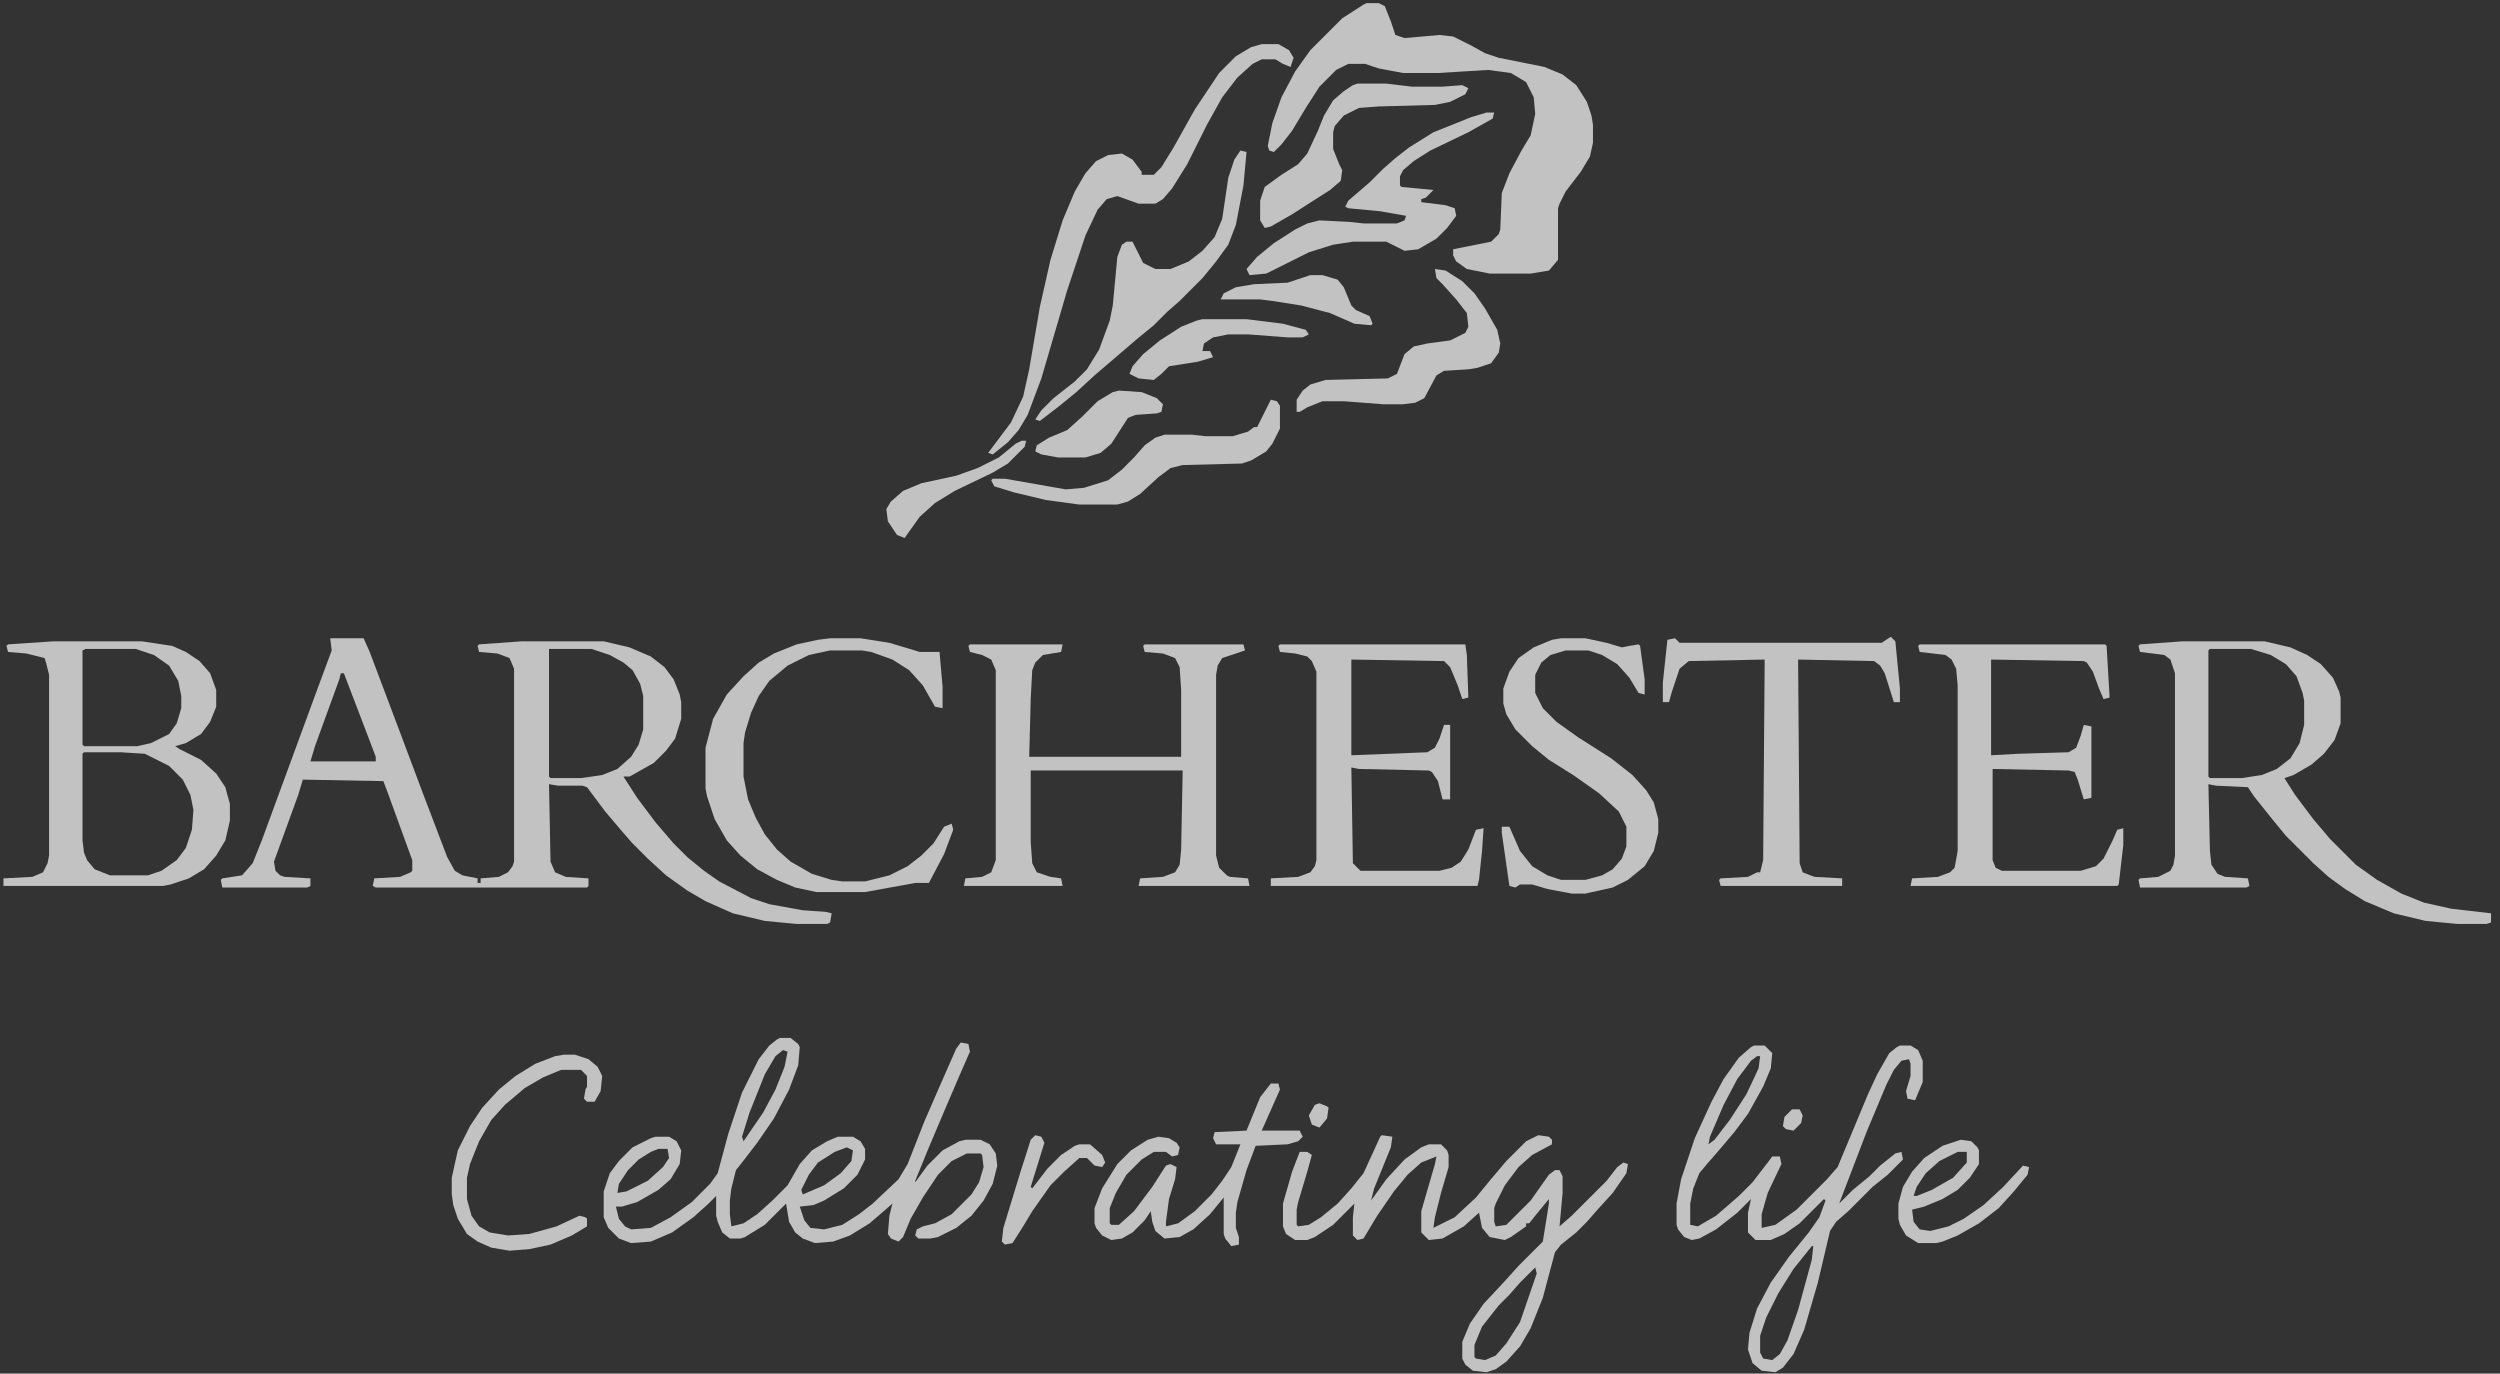 <svg width="91" height="50" viewBox="0 0 91 50" fill="none" xmlns="http://www.w3.org/2000/svg">
<rect x="0" y="0" width="91" height="50" fill="#333333" stroke="none"/>
<g opacity="0.7" clip-path="url(#clip0_2233_38909)">
<path d="M49.742 0.113H50.185L50.406 0.223L50.627 0.776L50.793 1.274L51.125 1.385L52.397 1.274L52.895 1.329L53.559 1.661L54.057 1.938L54.555 2.104L56.214 2.436L56.878 2.712L57.376 3.099L57.763 3.708L57.929 4.206L57.984 4.538V5.201L57.873 5.699L57.541 6.252L56.988 6.971L56.767 7.414L56.712 7.58V9.46L56.38 9.848L55.716 9.958H54.223L53.393 9.792L53.006 9.516L52.895 9.295V9.073L54.278 8.797L54.555 8.52L54.61 8.354L54.665 7.027L54.942 6.308L55.384 5.478L55.716 4.925L55.882 4.15L55.827 3.542L55.55 2.989L54.997 2.657L54.167 2.546L52.342 2.657H51.07L50.185 2.491L49.687 2.325H49.079L48.636 2.546L48.028 3.155L47.53 3.929L47.032 4.759L46.645 5.257L46.368 5.533L46.202 5.478L46.147 5.312L46.313 4.482L46.645 3.542L47.143 2.602L47.696 1.827L48.857 0.666L49.632 0.168L49.742 0.113Z" fill="white"/>
<path d="M35.306 23.455H38.68L38.624 23.731L37.961 23.842L37.684 24.118L37.573 24.395L37.518 25.446L37.463 27.548H42.994V25.114L42.939 24.284L42.773 23.953L42.33 23.787L41.667 23.731L41.611 23.51L41.667 23.455H45.262L45.317 23.676L44.488 23.953L44.322 24.229L44.266 24.561V31.143L44.377 31.586L44.654 31.862L44.764 31.918L45.428 31.973L45.483 32.249H41.445L41.501 31.973L42.33 31.918L42.773 31.752L42.939 31.475L42.994 30.922L43.049 28.046H37.518V30.645L37.573 31.42L37.739 31.752L38.237 31.918L38.624 31.973L38.68 32.249H35.084L35.14 31.973L35.748 31.918L36.08 31.752L36.246 31.309V24.395L36.08 24.008L35.748 23.842L35.306 23.731L35.25 23.51L35.306 23.455Z" fill="white"/>
<path d="M46.59 23.455H53.338L53.393 23.842L53.448 25.391L53.227 25.446L53.061 24.948L52.785 24.284L52.563 24.063L49.189 24.008V27.492L51.955 27.382L52.231 27.216L52.397 26.884L52.563 26.386H52.785V29.097H52.508L52.342 28.433L52.121 28.101L52.01 28.046L49.466 27.99L49.189 27.935L49.245 31.42L49.521 31.696H52.397L52.84 31.586L53.172 31.364L53.448 30.922L53.725 30.203L54.002 30.148L53.946 30.977L53.836 32.028L53.78 32.249H46.258V31.973L47.253 31.918L47.696 31.752L47.862 31.53L47.917 31.309V24.45L47.751 24.063L47.585 23.897L47.143 23.787L46.59 23.731L46.534 23.51L46.59 23.455Z" fill="white"/>
<path d="M69.876 23.455H76.624L76.68 23.51L76.79 25.391L76.569 25.446L76.403 25.059L76.182 24.45L75.961 24.118L75.85 24.063L72.476 24.008V27.492L73.472 27.437L75.297 27.382L75.574 27.216L75.74 26.773L75.85 26.386L76.127 26.442V29.041L75.85 29.097L75.629 28.378L75.518 28.101L75.297 28.046L72.531 27.99V31.309L72.642 31.586L72.863 31.696H75.74L76.293 31.53L76.569 31.254L76.901 30.59L77.067 30.203L77.288 30.148V30.756L77.122 32.194L77.067 32.249H69.544L69.6 31.973L70.54 31.918L70.983 31.752L71.148 31.586L71.259 30.977V24.948L71.204 24.34L71.038 24.008L70.817 23.842L69.876 23.731L69.821 23.51L69.876 23.455Z" fill="white"/>
<path d="M30.217 23.233H31.323L32.374 23.399L33.48 23.731H34.199L34.31 25.003V25.778L34.033 25.723L33.591 24.948L33.093 24.395L32.485 24.008L31.71 23.731L31.378 23.676H30.217L29.442 23.842L28.668 24.229L28.004 24.782L27.617 25.335L27.34 25.944L27.119 26.663L27.064 27.05V28.267L27.23 29.097L27.506 29.76L27.838 30.369L28.281 30.922L28.779 31.364L29.553 31.807L30.272 32.028L30.659 32.084H31.489L32.374 31.862L33.038 31.53L33.536 31.143L33.978 30.701L34.365 30.092L34.642 29.982L34.697 30.203L34.365 31.088L33.812 32.139H33.314L31.489 32.471H29.719L28.945 32.305L28.281 32.028L27.562 31.641L26.953 31.143L26.456 30.59L26.013 29.816L25.736 28.986L25.681 28.709V27.216L25.958 26.165L26.456 25.28L27.064 24.616L27.617 24.118L28.17 23.787L29 23.455L29.774 23.289L30.217 23.233Z" fill="white"/>
<path d="M68.825 23.178L68.991 23.344L69.157 25.059V25.557H68.936L68.604 24.506L68.438 24.229L68.217 24.063L65.451 24.008L65.507 31.42L65.617 31.752L65.894 31.862L66.06 31.918L67.055 31.973V32.249H62.63L62.575 32.028L62.63 31.973L63.626 31.918L63.958 31.752H64.069L64.179 31.309L64.234 24.008L61.469 24.063L61.137 24.34L60.86 25.169L60.75 25.557H60.528V24.837L60.694 23.289L60.971 23.233L61.137 23.399H68.493L68.825 23.178Z" fill="white"/>
<path d="M56.822 23.233H57.708L58.482 23.399L59.035 23.565L59.312 23.51L59.644 23.455L59.699 23.51L59.865 24.727V25.28L59.644 25.225L59.312 24.672L58.869 24.174L58.316 23.842L57.818 23.676H56.988L56.435 23.842L56.103 24.118L55.882 24.561V25.225L56.159 25.778L56.657 26.276L57.431 26.829L58.648 27.603L59.422 28.212L59.92 28.765L60.197 29.207L60.362 29.816V30.314L60.197 30.977L59.865 31.53L59.256 32.028L58.703 32.305L57.708 32.526H57.21L56.325 32.36L55.772 32.194H55.329L55.163 32.305L54.942 32.249L54.665 30.314V30.092H54.942L55.329 30.977L55.772 31.53L56.325 31.862L56.822 32.028H57.708L58.316 31.862L58.703 31.641L59.035 31.254L59.201 30.811V30.092L58.924 29.539L58.205 28.875L57.265 28.212L56.38 27.658L55.772 27.161L55.163 26.552L54.831 25.999L54.721 25.612V25.059L54.942 24.45L55.274 23.953L55.827 23.565L56.491 23.289L56.822 23.233Z" fill="white"/>
<path d="M45.926 1.606H46.534L46.921 1.827L47.087 2.104L46.977 2.436L46.7 2.325L46.423 2.159H45.926L45.594 2.325L45.041 2.823L44.488 3.542L43.934 4.538L43.215 5.976L42.662 6.861L42.33 7.248L42.054 7.414H41.445L40.671 7.137L40.284 7.248L39.952 7.635L39.509 8.575L38.846 10.567L37.905 13.775L37.407 15.102L37.076 15.655L36.688 16.098L36.135 16.541L35.969 16.485L36.799 15.379L37.242 14.439L37.463 13.443L37.85 11.175L38.237 9.46L38.68 8.022L39.122 6.971L39.509 6.308L39.897 5.865L40.339 5.644L40.837 5.588L41.224 5.81L41.556 6.252V6.363H41.998L42.275 6.086L42.718 5.367L43.492 3.984L44.377 2.657L44.985 2.048L45.538 1.717L45.926 1.606Z" fill="white"/>
<path fill-rule="evenodd" clip-rule="evenodd" d="M82.432 23.344H79.445L77.897 23.455L77.841 23.51L77.897 23.731L78.782 23.842L79.003 24.008L79.169 24.506V31.143L79.114 31.475L79.003 31.696L78.561 31.918L77.897 31.973L77.841 32.028L77.897 32.305H81.769L81.879 32.249L81.824 31.973L80.994 31.918L80.718 31.807L80.496 31.475L80.441 30.977L80.386 28.544L80.662 28.599L81.824 28.654L82.045 28.986L82.709 29.816L83.207 30.424L84.203 31.42L84.756 31.918L85.364 32.36L86.083 32.803L87.134 33.245L88.296 33.522L89.457 33.632H90.508L90.674 33.577V33.245L89.236 33.079L88.24 32.858L87.411 32.526L86.526 32.028L85.751 31.475L84.811 30.535L84.203 29.816L83.539 28.931L83.151 28.322L83.483 28.212L84.147 27.824L84.59 27.437L84.977 26.939L85.198 26.331V25.391L85.143 25.169L84.921 24.672L84.479 24.174L83.981 23.842L83.373 23.565L82.432 23.344ZM81.935 23.621H80.441L80.386 23.676V28.267L80.441 28.322H81.603L82.322 28.212L82.875 27.99L83.373 27.603L83.705 27.05L83.871 26.386V25.501L83.815 25.225L83.594 24.616L83.207 24.174L82.654 23.842L81.935 23.621Z" fill="white"/>
<path fill-rule="evenodd" clip-rule="evenodd" d="M1.952 23.344H5.16L6.266 23.51L6.764 23.731L7.262 24.063L7.649 24.506L7.87 25.114V25.723L7.649 26.276L7.317 26.718L6.764 27.05L6.377 27.161L6.543 27.271L7.317 27.659L7.87 28.156L8.202 28.654L8.368 29.263V29.871L8.202 30.59L7.87 31.143L7.428 31.641L6.875 31.973L6.211 32.194L5.934 32.249H0.126V31.973L1.177 31.918L1.565 31.752L1.731 31.42L1.786 31.143V24.561L1.675 24.118L1.62 23.953L0.956 23.787L0.292 23.731L0.237 23.51L0.292 23.455L1.952 23.344ZM3.058 27.382H4.386L5.271 27.437L6.156 27.88L6.653 28.378L6.93 28.931L7.041 29.484L6.985 30.203L6.764 30.867L6.432 31.309L5.879 31.696L5.381 31.862H3.998L3.445 31.641L3.169 31.309L3.058 31.033L3.003 30.59V27.437L3.058 27.382ZM4.939 23.621H3.113L3.003 23.676V27.105L3.058 27.161H4.994L5.492 27.05L6.156 26.718L6.432 26.331L6.598 25.778V25.335L6.487 24.782L6.156 24.229L5.602 23.842L4.939 23.621Z" fill="white"/>
<path d="M54.112 4.095H54.389L54.333 4.316L53.448 4.814L52.066 5.478L51.457 5.865L51.07 6.197L50.959 6.418V6.75L51.015 6.805L52.176 6.916L51.9 7.193L51.734 7.248V7.359L52.619 7.469L52.951 7.58L53.006 7.856L52.674 8.299L52.287 8.686L51.623 9.073L51.125 9.129L50.462 8.797H49.245L48.526 8.907L47.641 9.184L46.092 9.958L45.483 10.014L45.373 9.792L45.76 9.35L46.368 8.852L47.143 8.354L47.585 8.133L48.028 8.022L49.134 8.078L49.632 8.133H50.849L51.125 8.022L51.181 7.856L50.24 7.69L49.079 7.58L48.968 7.525L49.079 7.303L49.853 6.639L50.351 6.142L50.793 5.754L51.291 5.367L52.176 4.814L53.559 4.261L54.112 4.095Z" fill="white"/>
<path d="M45.151 5.478L45.373 5.533L45.262 6.75L44.985 8.188L44.709 8.907L44.266 9.516L43.769 10.124L42.939 10.954L42.496 11.341L41.998 11.839L41.39 12.337L39.841 13.664L39.178 14.273L38.569 14.771L37.85 15.324L37.684 15.268L37.905 14.936L38.348 14.494L39.122 13.886L39.565 13.443L40.007 12.724L40.394 11.673L40.505 11.12L40.671 9.35L40.837 8.907L41.003 8.797H41.224L41.611 9.571L42.054 9.792H42.607L43.271 9.516L43.769 9.129L44.211 8.631L44.488 7.967L44.709 6.474L44.93 5.81L45.151 5.478Z" fill="white"/>
<path d="M46.258 39.44H46.534L46.59 39.661L45.926 41.155H47.309L47.419 41.376L47.253 41.542L46.866 41.653L45.705 41.708L45.373 42.593L45.041 43.755L44.985 44.142V44.695L45.096 45.027V45.303L44.819 45.359L44.598 45.082L44.543 44.916V43.644V43.589L44.045 44.197L43.437 44.75L42.939 45.027L42.386 45.082L42.054 44.806L41.943 44.474L41.888 44.087L41.667 44.418L41.224 44.861L40.837 45.082L40.45 45.137L40.118 44.971L39.897 44.695L39.841 44.529V43.976L40.118 43.257L40.671 42.372L41.169 41.874L41.777 41.487L42.164 41.376L42.552 41.431L42.828 41.597L42.939 41.763L42.883 42.04L42.662 42.095L42.441 41.929H41.998L41.556 42.206L41.003 42.759L40.616 43.423L40.394 43.976V44.529L40.45 44.584H40.726L41.279 44.087L41.943 43.202L42.441 42.427L42.607 42.372L42.828 42.482L42.773 42.925L42.552 43.644L42.441 44.474V44.64L42.883 44.529L43.492 44.087L44.1 43.478L44.488 42.98L44.819 42.482L45.151 41.653H44.266L44.156 41.431L44.211 41.21L45.373 41.155L45.87 39.938L46.258 39.44Z" fill="white"/>
<path d="M52.231 9.792L52.619 9.848L53.227 10.235L53.67 10.677L54.057 11.23L54.499 12.005L54.61 12.503L54.555 12.835L54.278 13.222L53.78 13.388L53.448 13.443L52.563 13.498L52.287 13.664L51.844 14.494L51.512 14.66L51.07 14.715H50.351L48.913 14.605H48.138L47.585 14.826L47.309 14.992H47.198V14.549L47.419 14.217L47.696 13.996L48.249 13.83L50.517 13.775L50.849 13.609L51.125 12.89L51.457 12.613L51.955 12.503L52.785 12.392L53.338 12.116L53.448 11.894L53.393 11.396L53.006 10.899L52.508 10.345L52.287 10.124L52.231 9.792Z" fill="white"/>
<path d="M46.258 14.549L46.479 14.605L46.59 14.771V15.6L46.313 16.153L46.092 16.43L45.539 16.762L45.207 16.872L43.05 16.928L42.607 17.038L42.164 17.37L41.501 17.979L41.058 18.255L40.671 18.366H39.288L38.071 18.2L36.91 17.923L36.191 17.702L36.08 17.481L36.135 17.425H36.578L38.79 17.813L39.454 17.757L40.339 17.481L40.837 17.094L41.279 16.651L41.667 16.209L42.054 15.932L42.386 15.822H43.381L43.879 15.877H44.875L45.428 15.711L45.649 15.545H45.76L46.147 14.771L46.258 14.549Z" fill="white"/>
<path d="M49.41 3.044H50.462L51.402 3.155H52.508L53.227 3.099L53.448 3.21L53.338 3.431L52.785 3.708L52.231 3.819L50.185 3.874L49.466 3.929L48.913 4.206L48.581 4.593L48.526 4.814V5.423L48.747 5.976L48.857 6.197L48.802 6.584L48.415 6.916L47.806 7.303L47.032 7.801L46.258 8.244L46.036 8.299L45.87 8.022V7.303L46.036 6.805L46.645 6.363L47.253 5.976L47.585 5.589L47.972 4.759L48.194 4.206L48.526 3.653L48.913 3.321L49.245 3.099L49.41 3.044Z" fill="white"/>
<path d="M20.537 38.389H20.924L21.422 38.555L21.754 38.832L21.92 39.164L21.864 39.717L21.643 40.104H21.367L21.256 39.993L21.311 39.661L21.367 39.551V39.164L21.145 38.942H20.426L19.763 39.219L19.099 39.606L18.38 40.215L17.882 40.768L17.439 41.542L17.108 42.372L16.997 42.87V43.644L17.163 44.252L17.439 44.64L17.827 44.861L18.49 44.971L19.265 44.916L20.261 44.64L21.09 44.252L21.311 44.308L21.367 44.363V44.64L20.814 44.971L20.039 45.303L19.265 45.469L18.546 45.525L17.882 45.414L17.384 45.193L16.997 44.916L16.665 44.363L16.499 43.865L16.444 43.478V42.87L16.665 41.874L17.108 40.989L17.55 40.325L18.159 39.661L18.767 39.164L19.486 38.721L20.205 38.444L20.537 38.389Z" fill="white"/>
<path d="M40.726 14.217L41.556 14.273L42.109 14.494L42.33 14.715L42.275 14.992L42.109 15.047L41.335 15.102L41.058 15.213L40.45 16.153L40.062 16.485L39.509 16.651H38.514L37.905 16.541L37.684 16.43L37.739 16.209L38.182 15.932L38.846 15.655L39.399 15.158L39.952 14.605L40.505 14.273L40.726 14.217Z" fill="white"/>
<path d="M43.769 11.618H45.373L46.7 11.784L47.53 12.005L47.641 12.171L47.419 12.281H46.866L45.428 12.171H44.709L44.156 12.281L43.824 12.503L43.769 12.779H44.045L44.156 13.001L43.603 13.166L42.552 13.332L42.275 13.609L41.998 13.83L41.445 13.775L41.114 13.609L41.224 13.332L41.611 12.89L42.22 12.392L42.994 11.894L43.547 11.673L43.769 11.618Z" fill="white"/>
<path fill-rule="evenodd" clip-rule="evenodd" d="M12.019 23.233H13.236L13.457 23.731L14.563 26.663L15.393 28.875L16.278 31.198L16.555 31.696L16.831 31.862L17.384 31.973V32.139H17.495V31.973L18.159 31.918L18.49 31.752L18.656 31.53L18.712 31.364V24.34L18.546 23.953L18.103 23.787L17.439 23.731L17.384 23.51L17.439 23.455L18.988 23.344H21.975L22.916 23.565L23.69 23.897L24.188 24.284L24.52 24.727L24.741 25.28L24.796 25.556V26.165L24.575 26.884L24.243 27.327L23.8 27.769L22.916 28.267H22.694L23.192 29.041L23.856 29.926L24.52 30.701L25.017 31.198L25.626 31.696L26.179 32.084L27.34 32.692L28.004 32.913L29.221 33.134L30.051 33.19L30.272 33.245L30.217 33.577L30.106 33.632H29L27.838 33.522L26.677 33.245L25.681 32.803L25.017 32.415L24.243 31.862L23.579 31.254L23.026 30.701L22.639 30.258L22.03 29.539L21.367 28.654L21.201 28.599H20.316L19.984 28.544L20.039 31.364L20.205 31.752L20.592 31.918L21.422 31.973V32.249L21.367 32.305H17.55H17.384H13.678L13.568 32.249L13.623 31.973L14.563 31.918L14.95 31.752L15.006 31.696V31.309L14.121 28.875L13.955 28.433L11.023 28.378L10.857 28.931L9.972 31.364L10.027 31.696L10.194 31.862L10.359 31.918L11.3 31.973V32.249L11.189 32.305H8.092L8.036 32.028L8.092 31.973L8.811 31.862L9.198 31.42L9.53 30.59L11.521 25.169L12.074 23.676L12.019 23.233ZM19.984 23.621H21.533L22.196 23.842L22.694 24.118L23.026 24.395L23.303 24.893L23.413 25.335V26.552L23.247 27.105L22.971 27.548L22.473 27.99L21.92 28.212L21.145 28.322H20.039L19.984 28.267V23.621ZM12.517 24.506H12.406L12.351 24.727L11.466 27.161L11.3 27.714H13.678V27.548L13.236 26.386L12.517 24.506Z" fill="white"/>
<path d="M47.696 10.014H48.138L48.691 10.18L48.913 10.456L49.189 11.12L49.355 11.286L49.853 11.507L49.964 11.784L49.908 11.839L49.3 11.784L48.415 11.396L47.364 11.12L46.313 10.954L45.87 10.899H44.432L44.543 10.677L44.986 10.456L45.649 10.345L46.866 10.29L47.696 10.014Z" fill="white"/>
<path d="M37.684 41.321L37.905 41.376L38.016 41.597L37.518 43.201L37.574 43.257L38.127 42.538L38.624 42.04L39.122 41.708L39.288 41.653H39.675L40.118 42.04L40.229 42.316L40.118 42.482L39.841 42.427L39.565 42.151H39.288L38.735 42.648L38.237 43.146L37.574 44.087L37.242 44.64L36.855 45.248L36.578 45.303L36.467 45.193L36.523 44.695L37.131 42.704L37.518 41.487L37.684 41.321Z" fill="white"/>
<path d="M37.186 16.043H37.352L37.297 16.264L36.688 16.872L36.135 17.204L34.752 17.868L34.033 18.311L33.48 18.808L32.927 19.583L32.651 19.472L32.319 18.974L32.263 18.532L32.429 18.255L32.872 17.868L33.536 17.591L34.808 17.315L35.582 17.038L36.357 16.651L36.965 16.153L37.186 16.043Z" fill="white"/>
<path fill-rule="evenodd" clip-rule="evenodd" d="M50.683 41.376L50.296 41.321L50.24 41.376L49.632 42.704L49.189 43.257L48.691 43.81L48.083 44.308L47.641 44.584L47.253 44.64L47.198 44.584V44.031L47.253 43.755L47.585 42.648L47.751 42.04L47.585 41.929H47.309L47.032 42.648L46.7 43.81V44.64L46.811 44.916L47.143 45.137H47.585L47.862 45.027L48.526 44.584L49.3 43.81L49.245 44.308V44.971L49.411 45.137L49.632 45.082L50.13 44.252L50.738 43.367L51.236 42.759L51.734 42.316L52.287 42.095L52.231 42.372L51.734 44.087V44.861L52.01 45.137L52.508 45.082L53.282 44.64L53.836 44.142L53.946 44.695L54.223 45.027L54.776 45.137L54.997 45.027L55.55 44.64V44.529H55.661L55.882 44.252L56.38 43.644V43.81L56.159 45.193L55.274 46.078L54.776 46.631L54.002 47.461L53.504 48.18L53.227 48.843V49.452L53.338 49.673L53.614 49.894L54.112 49.95L54.444 49.839L54.831 49.562L55.329 49.009L55.716 48.346L56.159 47.239L56.601 45.58L56.822 45.303L57.376 44.861L57.763 44.474L58.15 44.031L58.703 43.423L59.201 42.704L59.256 42.372L59.09 42.316L58.869 42.482L58.482 42.98L57.21 44.252L56.767 44.64L56.878 43.423V42.814L56.767 42.593H56.601L56.38 42.759L55.716 43.699L54.831 44.584L54.444 44.64L54.389 44.474V43.976L54.444 43.81L54.776 43.146L55.274 42.482L55.772 42.04L56.491 41.653V41.487L56.38 41.376L55.993 41.321L55.55 41.542L54.831 42.261L54.223 42.98L53.725 43.589L52.951 44.308L52.176 44.695L52.231 44.308L52.453 43.423L52.729 42.482V42.04L52.674 41.874L52.453 41.653H52.01L51.734 41.763L51.125 42.206L50.462 42.925L49.908 43.699L50.019 43.257L50.627 41.763L50.683 41.376ZM55.938 46.354L55.882 46.133L55.329 46.686L54.942 47.129L54.555 47.516L53.946 48.29L53.67 48.954V49.397L53.725 49.452L54.057 49.507L54.444 49.341L54.831 48.899L55.329 48.124L55.938 46.354Z" fill="white"/>
<path fill-rule="evenodd" clip-rule="evenodd" d="M63.847 38.057H64.234L64.511 38.334L64.456 38.887L64.179 39.551L63.626 40.546L63.128 41.21L62.52 41.929L62.133 42.372L61.856 42.704L61.635 43.257L61.524 43.81V44.584L61.801 44.64L62.464 44.252L63.294 43.533L63.792 43.035L64.345 42.316L64.511 42.095H64.787L64.843 42.372L64.345 43.423L64.124 44.197V44.695L64.622 44.584L65.396 44.031L66.502 42.925L66.889 42.482L67.996 39.827L68.328 39.108L68.77 38.334L69.047 38.113L69.157 38.057H69.544L69.821 38.223L69.987 38.61V39.385L69.71 40.049L69.434 39.993L69.379 39.717L69.544 39.164V38.721L69.489 38.555L69.213 38.61L68.936 38.942L68.659 39.495L67.94 41.21L67.221 43.091L66.945 43.81L67.443 43.312L68.051 42.814L68.438 42.427L68.991 41.984L69.213 41.929L69.268 42.206L68.715 42.759L68.162 43.201L67.277 44.086L66.834 44.474L66.613 44.806L66.17 46.686L65.672 48.401L65.285 49.286L64.898 49.784L64.622 49.95L64.124 49.894L63.792 49.618L63.626 49.12L63.681 48.511L63.958 47.627L64.456 46.686L65.119 45.746L65.838 44.861L66.226 44.308L66.447 43.699L66.392 43.644L65.507 44.529L64.954 44.916L64.456 45.137H63.903L63.626 44.861V44.142L63.737 43.644L63.239 44.142L62.464 44.75L61.856 45.082L61.579 45.137L61.303 45.027L61.081 44.75L61.026 44.584V43.81L61.192 42.925L61.69 41.431L62.298 40.104L62.741 39.274L63.294 38.5L63.737 38.113L63.847 38.057ZM65.949 45.359H66.004L65.949 45.856L65.451 47.682L65.064 48.788L64.787 49.286L64.511 49.507L64.179 49.452L64.069 49.231V48.622L64.29 47.958L64.732 47.073L65.285 46.188L65.949 45.359ZM64.013 38.887L64.069 38.444H63.958L63.737 38.61L63.239 39.274L62.741 40.215L62.243 41.376L62.188 41.653L62.409 41.487L62.962 40.768L63.571 39.827L64.013 38.887Z" fill="white"/>
<path fill-rule="evenodd" clip-rule="evenodd" d="M28.779 37.781H28.392L28.281 37.836L28.004 38.057L27.617 38.555L27.009 39.772L26.511 41.266L26.124 42.704L25.847 43.091L25.183 43.755L24.409 44.308L23.69 44.695L22.971 44.75L22.75 44.64L22.528 44.363L22.418 43.92H22.639L23.192 43.755L23.966 43.312L24.409 42.925L24.741 42.372L24.796 41.874L24.63 41.542L24.354 41.376H23.856L23.69 41.431L23.026 41.763L22.528 42.261L22.197 42.704L21.975 43.367V44.308L22.141 44.695L22.528 45.082L22.971 45.248L23.69 45.193L24.464 44.861L25.239 44.308L25.792 43.81L26.068 43.533V44.252L26.124 44.474L26.29 44.861L26.566 45.082H26.953L27.119 45.027L27.838 44.584L28.613 43.81L28.723 44.474L28.945 44.861L29.221 45.082L29.664 45.248L30.328 45.193L30.936 44.971L31.655 44.529L32.485 43.81L32.374 44.252L32.319 44.916L32.429 45.082L32.706 45.193L32.872 45.027L33.148 44.363L33.591 43.589L34.144 42.759L34.642 42.261L35.195 41.985H35.693L35.748 42.04L35.803 42.482L35.638 43.035L35.361 43.478L34.642 44.197L34.033 44.529L33.591 44.64L33.37 44.75L33.314 44.971L33.425 45.082H33.867L34.144 45.027L34.808 44.695L35.361 44.252L35.803 43.699L36.135 43.091L36.301 42.427L36.246 41.985L36.025 41.653L35.693 41.487H35.14L34.919 41.542L34.31 41.874L33.757 42.427L33.314 43.035V42.98L33.812 41.763L34.421 40.325L34.919 39.164L35.306 38.279L35.25 38.002L34.974 37.947L34.808 38.168L34.199 39.551L33.646 40.823L33.038 42.372L32.706 42.925L31.766 43.81L31.268 44.197L30.659 44.584L29.996 44.75L29.498 44.695L29.277 44.418L29.111 43.92L29.608 43.865L29.996 43.699L30.715 43.257L31.212 42.759L31.489 42.206V41.819L31.323 41.542L31.047 41.376H30.493L30.106 41.542L29.553 41.874L29.111 42.372L28.668 43.146L28.115 43.699L27.562 44.197L27.064 44.529L26.622 44.64L26.566 44.197V43.699L26.622 43.257L26.788 42.593L27.009 42.316L27.562 41.597L28.17 40.712L28.723 39.661L29.055 38.776L29.111 38.113L29.055 38.002L28.779 37.781ZM28.668 38.279L28.502 38.223L28.226 38.444L27.838 39.108L27.285 40.491L27.009 41.376L27.064 41.542L27.783 40.491L28.226 39.661L28.558 38.832L28.668 38.279ZM30.825 41.763L31.047 41.874L30.991 42.261L30.604 42.704L29.996 43.146L29.221 43.478L29.166 43.312L29.442 42.759L29.774 42.316L30.383 41.929L30.825 41.763ZM24.298 41.819H23.966L23.69 41.929L23.247 42.206L22.86 42.593L22.528 43.091L22.473 43.423L22.805 43.367L23.579 42.98L24.132 42.482L24.354 42.151L24.298 41.819Z" fill="white"/>
<path fill-rule="evenodd" clip-rule="evenodd" d="M71.757 41.542L71.37 41.487L70.706 41.708L70.042 42.151L69.6 42.648L69.268 43.202L69.102 43.81V44.363L69.157 44.584L69.379 44.971L69.821 45.248H70.485L70.706 45.193L71.259 44.971L72.034 44.529L72.753 43.976L73.306 43.367L73.804 42.759L73.859 42.482L73.638 42.427L72.918 43.202L72.2 43.865L71.48 44.363L70.927 44.64L70.263 44.806L69.876 44.75L69.655 44.474L69.6 44.031L70.042 43.92L70.706 43.644L71.259 43.312L71.702 42.87L72.034 42.372V41.874L71.978 41.763L71.757 41.542ZM71.591 41.929H71.259L70.595 42.261L70.098 42.704L69.766 43.202L69.655 43.533H69.766L70.319 43.312L71.093 42.87L71.591 42.316V41.929Z" fill="white"/>
<path d="M48.028 40.159L48.304 40.27L48.36 40.325L48.304 40.712L48.028 41.044L47.751 40.934L47.641 40.602L47.862 40.215L48.028 40.159Z" fill="white"/>
<path d="M65.23 40.38H65.507L65.617 40.602L65.562 40.878L65.285 41.155L65.009 41.1L64.898 40.989L64.954 40.657L65.23 40.38Z" fill="white"/>
</g>
<defs>
<clipPath id="clip0_2233_38909">
<rect width="90.755" height="50" fill="white"/>
</clipPath>
</defs>
</svg>
